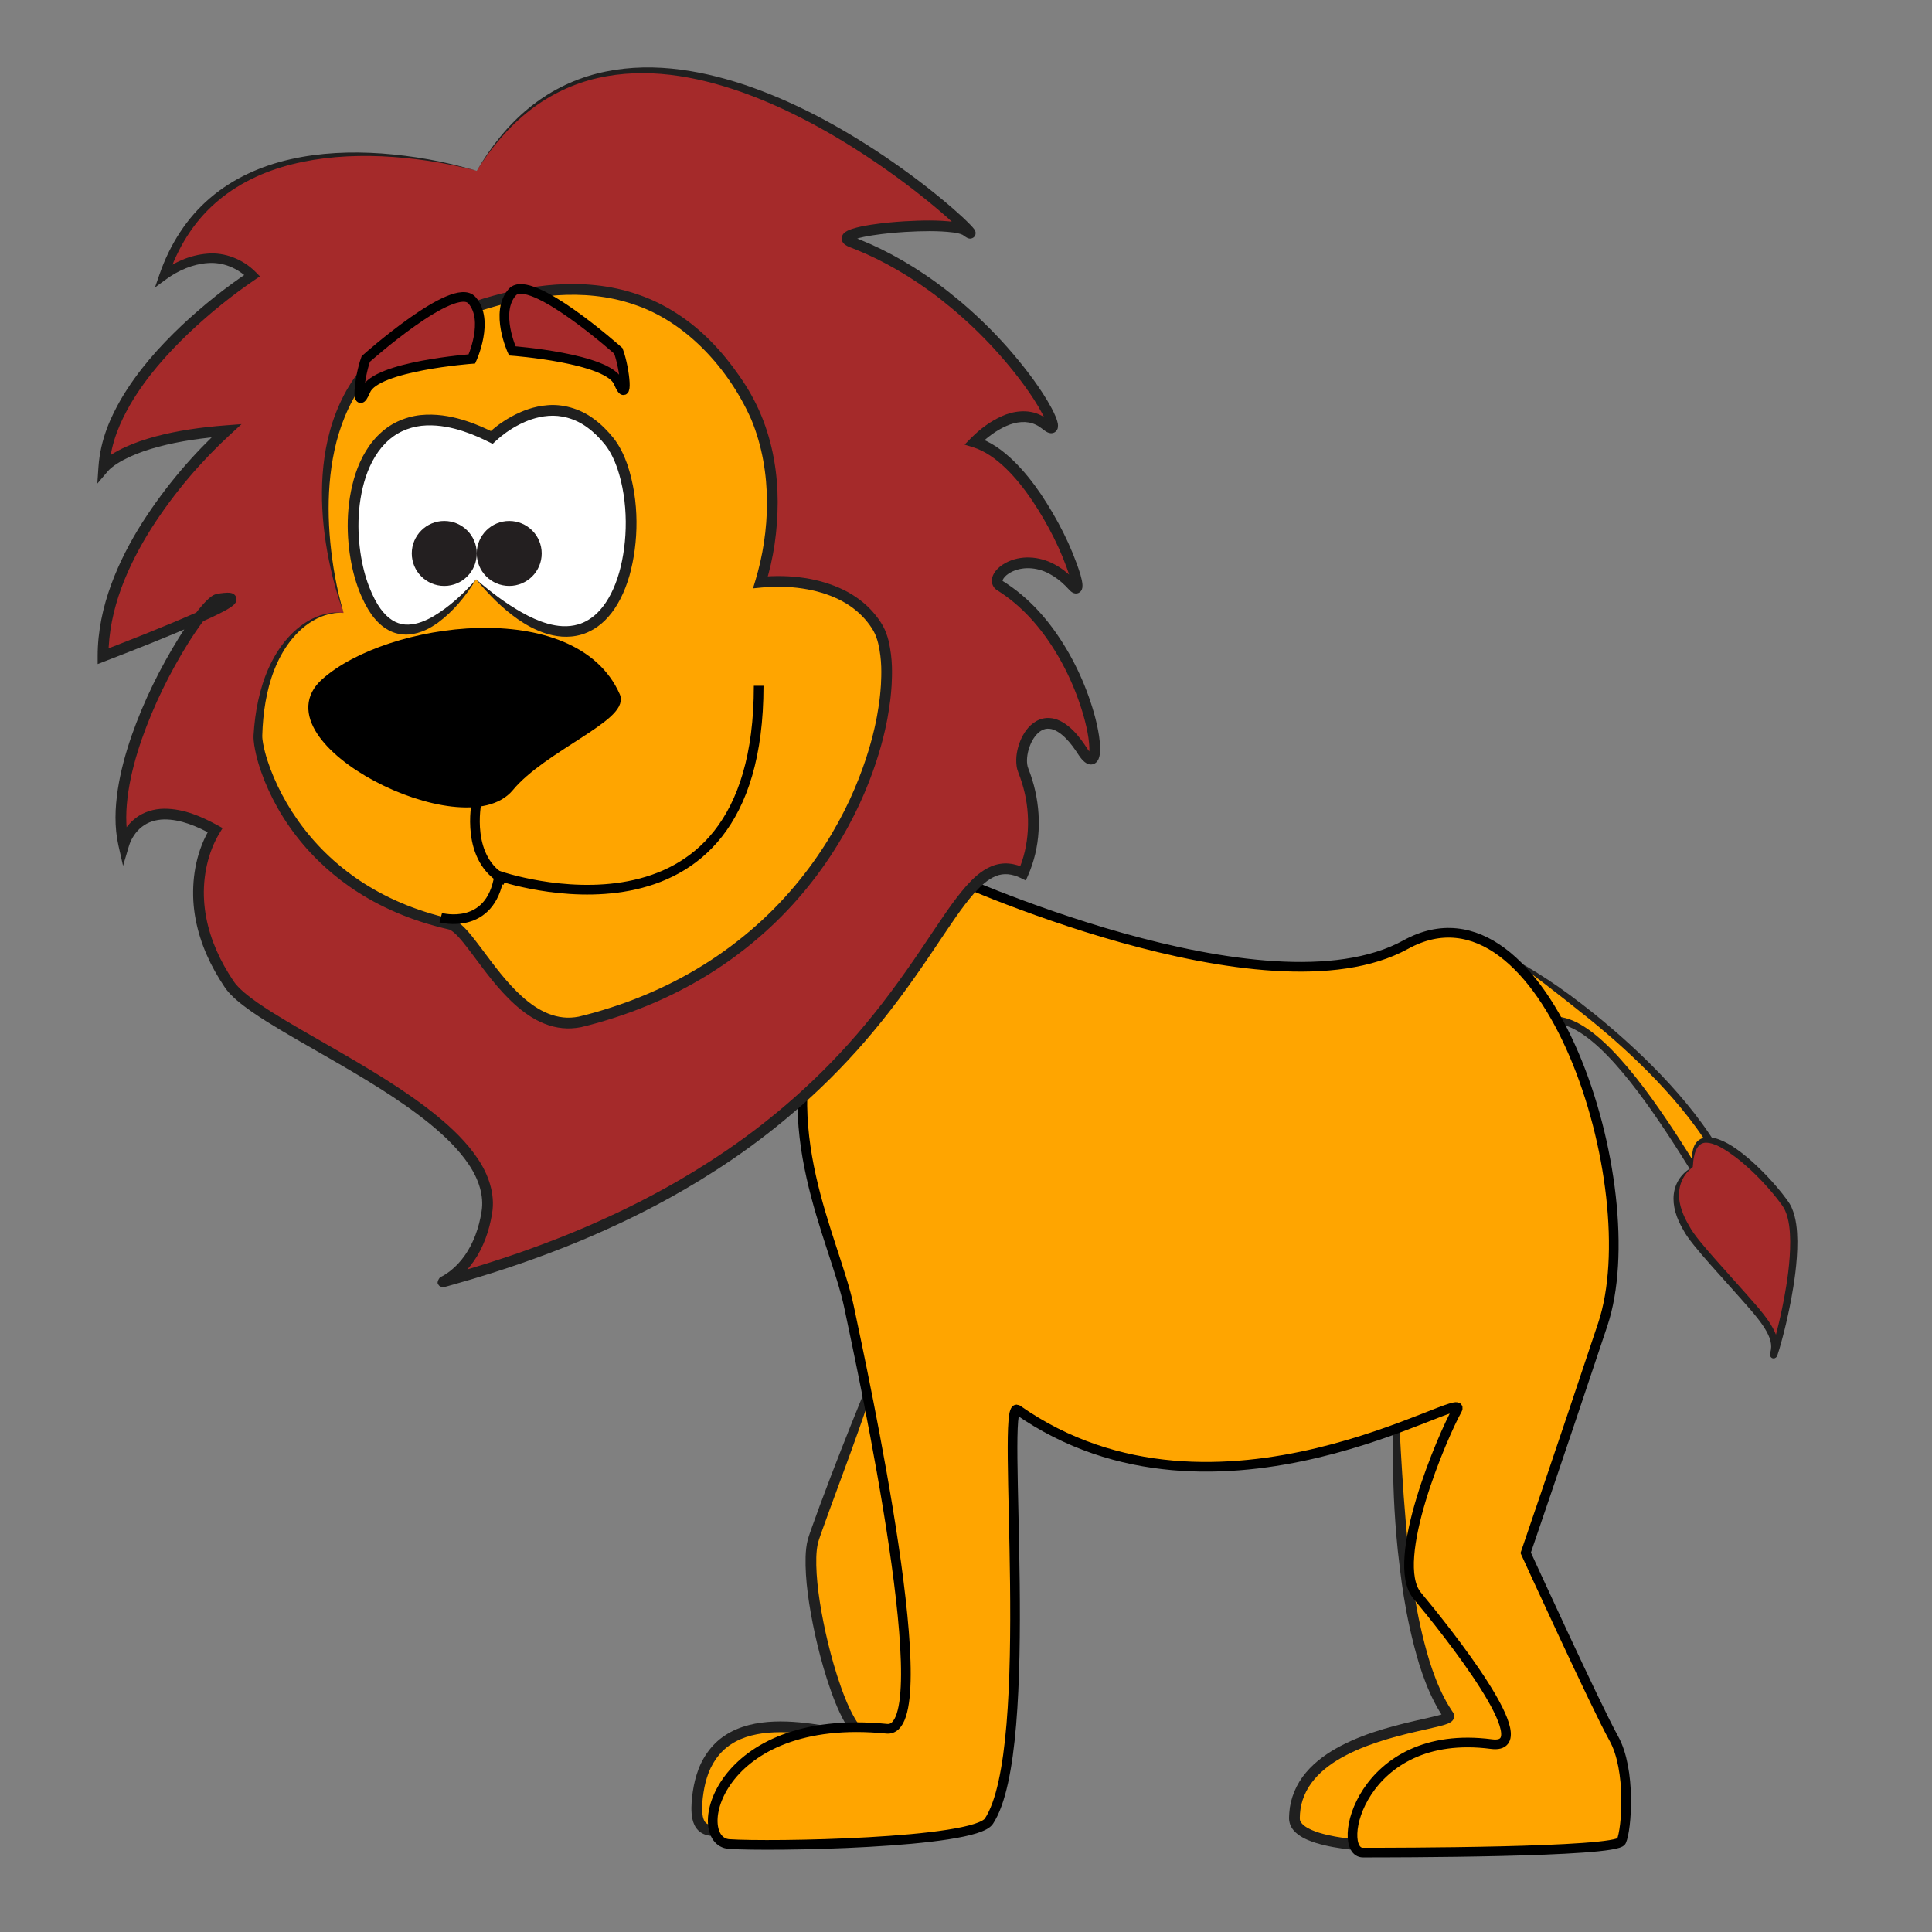 <?xml version="1.0" encoding="UTF-8"?>
<!--?xml version="1.0" encoding="utf-8"?-->
<!-- Generator: Adobe Illustrator 15.0.0, SVG Export Plug-In . SVG Version: 6.00 Build 0)  -->
<svg xmlns="http://www.w3.org/2000/svg" xmlns:xlink="http://www.w3.org/1999/xlink" width="200px" height="200px" viewBox="0 0 200 200">
  <rect x="0" y="0" width="200" height="200" fill="#808080" stroke="none"/>
  <g>
    <path fill="#FFA500" d="M155.633,98.683c0,0,21.227,12.7,24.771,26.887c3.548,14.188-10.302-19.23-19.19-19.96   C152.321,104.881,154.505,100.462,155.633,98.683z" id="path-0"></path>
    <g>
      <g>
        <g>
          <path fill="#202020" d="M155.633,98.683c3.201,2.292,5.304,3.926,8.963,6.854c1.948,1.586,7.9,6.517,11.787,12.326      c1.965,2.873,3.288,5.938,3.792,8.325c0.143,0.595,0.261,1.141,0.34,1.616c0.04,0.238,0.069,0.459,0.082,0.653      c0.025,0.17-0.021,0.415,0,0.344c0.011-0.027,0.11-0.103,0.18-0.096c0.066-0.001,0.068,0.012,0.064,0.006      c-0.014-0.007-0.059-0.036-0.097-0.073c-0.079-0.071-0.151-0.15-0.208-0.215l-0.172-0.208c-0.01,0.021-0.929-1.245-2.209-3.364      c-1.296-2.102-3.016-4.983-4.953-7.923c-1.938-2.936-4.1-5.94-6.303-8.203c-1.1-1.128-2.217-2.067-3.294-2.68      c-0.538-0.306-1.063-0.53-1.551-0.658c-0.491-0.141-0.932-0.151-1.231-0.184c-2.268-0.246-4.145-0.646-5.329-1.764      c-0.577-0.559-0.841-1.357-0.754-2.2C154.816,100.396,155.159,99.542,155.633,98.683c-0.572,0.797-1.023,1.615-1.202,2.514      c-0.194,0.888,0.022,1.899,0.666,2.611c0.63,0.719,1.504,1.165,2.451,1.489c0.958,0.323,2.015,0.518,3.208,0.641      c0.332,0.036,0.697,0.043,1.106,0.163c0.416,0.109,0.884,0.309,1.377,0.588c0.988,0.562,2.061,1.458,3.129,2.556      c2.144,2.199,4.29,5.177,6.216,8.093c1.927,2.921,3.643,5.795,4.942,7.902c1.279,2.115,2.235,3.437,2.26,3.433l0.194,0.235      c0.067,0.077,0.151,0.171,0.275,0.283c0.063,0.056,0.135,0.118,0.261,0.184c0.065,0.028,0.146,0.072,0.297,0.067      c0.152,0.002,0.334-0.119,0.392-0.224c0.197-0.385,0.12-0.557,0.128-0.808c-0.016-0.233-0.049-0.473-0.091-0.726      c-0.084-0.505-0.205-1.062-0.35-1.669c-0.518-2.46-1.893-5.643-3.896-8.566c-3.967-5.927-9.969-10.886-11.938-12.484      C161.365,102.022,159.086,100.577,155.633,98.683z" id="path-1"></path>
        </g>
      </g>
    </g>
  </g>
  <g>
    <path fill="#FFA500" d="M144.64,141.088c0,0-1.184,27.204,5.32,36.504c0.752,1.073-15.92,1.459-15.964,10.642   c-0.016,3.547,14.188,3.268,20.396,2.372c6.205-0.896-0.295-22.816-1.181-27.671c-0.891-4.852,1.479-18.446,2.361-21.847   C156.461,137.688,144.523,138.566,144.64,141.088z" id="path-2" style="position: relative;"></path>
    <g>
      <g>
        <g>
          <path fill="#202020" d="M144.64,141.088c-0.292,3.361-0.413,6.197-0.435,9.199c-0.007,3.002,0.083,6.176,0.493,10.209      c0.262,2.173,0.652,6.578,2.213,11.769c0.41,1.29,0.899,2.628,1.578,3.943c0.168,0.329,0.348,0.657,0.547,0.979      c0.096,0.162,0.196,0.322,0.305,0.479l0.159,0.238c-0.108-0.199,0.011,0.037-0.048-0.086c-0.027-0.071-0.035-0.161-0.019-0.236      c0.022-0.085,0.02-0.078,0.038-0.119c0.042-0.072,0.057-0.083,0.067-0.096c0.023-0.019,0.021-0.017,0.018-0.016      c-0.112,0.073-0.545,0.2-0.864,0.279l-1.073,0.253c-2.912,0.649-5.981,1.384-8.747,2.808c-1.373,0.713-2.679,1.613-3.68,2.807      c-1.009,1.18-1.626,2.682-1.724,4.146c-0.008,0.366-0.096,0.684,0.09,1.236c0.173,0.448,0.482,0.771,0.786,1.003      c0.62,0.467,1.264,0.699,1.879,0.898c1.237,0.377,2.404,0.545,3.475,0.673c4.284,0.436,7.035,0.233,7.035,0.269      c0-0.021,2.755,0.022,7.01-0.472c0.499-0.078,1.16-0.082,1.81-0.484c0.623-0.372,1.054-0.984,1.328-1.604      c0.548-1.262,0.675-2.632,0.715-4.021c0.046-2.789-0.357-5.735-0.875-8.714c-0.526-2.979-1.206-5.989-1.895-8.902      c-0.34-1.454-0.696-2.891-0.985-4.271c-0.29-1.332-0.282-2.699-0.257-4.013c0.207-5.266,0.97-9.587,1.292-11.729      c0.326-1.98,0.639-3.746,0.971-5.364l0.129-0.598c0.038-0.195,0.101-0.364,0.128-0.663c0.062-0.59-0.271-1.157-0.654-1.444      c-0.775-0.583-1.586-0.72-2.354-0.839c-1.549-0.189-3.038-0.08-4.537,0.199c-0.749,0.146-1.502,0.343-2.241,0.649      c-0.367,0.155-0.734,0.337-1.065,0.589C144.932,140.283,144.601,140.647,144.64,141.088c0.01-0.438,0.356-0.739,0.685-0.94      c0.339-0.207,0.709-0.346,1.077-0.46c0.741-0.225,1.488-0.346,2.225-0.422c1.471-0.14,2.925-0.126,4.338,0.139      c0.689,0.138,1.422,0.354,1.881,0.751c0.224,0.199,0.306,0.412,0.28,0.635c-0.006,0.104-0.075,0.322-0.126,0.525l-0.151,0.609      c-0.387,1.641-0.729,3.411-1.062,5.409c-0.329,2.167-1.1,6.486-1.313,11.878c-0.026,1.344-0.04,2.788,0.278,4.265      c0.298,1.424,0.652,2.848,0.993,4.304c0.687,2.905,1.361,5.896,1.882,8.84c0.513,2.939,0.905,5.846,0.86,8.496      c-0.03,1.313-0.175,2.592-0.616,3.591c-0.219,0.495-0.523,0.896-0.894,1.113c-0.336,0.229-0.833,0.259-1.37,0.332      c-4.167,0.485-6.9,0.445-6.895,0.466c0.008-0.033-2.731,0.161-6.887-0.264c-1.03-0.122-2.157-0.29-3.271-0.631      c-0.549-0.173-1.111-0.396-1.529-0.717c-0.21-0.158-0.36-0.341-0.427-0.517c-0.062-0.077-0.048-0.454-0.023-0.759      c0.088-1.251,0.595-2.49,1.469-3.52c0.867-1.036,2.053-1.867,3.341-2.533c2.6-1.341,5.574-2.064,8.481-2.71l1.102-0.26      l0.563-0.156c0.198-0.068,0.372-0.105,0.656-0.284c0.035-0.024,0.071-0.047,0.125-0.101c0.045-0.044,0.093-0.086,0.152-0.202      c0.027-0.063,0.044-0.073,0.064-0.182c0.017-0.098,0.011-0.211-0.017-0.306c-0.035-0.111-0.018-0.049-0.029-0.082l-0.007-0.016      l-0.063-0.113l-0.145-0.218c-0.1-0.144-0.191-0.291-0.28-0.441c-0.184-0.296-0.352-0.602-0.509-0.91      c-0.637-1.232-1.109-2.519-1.506-3.767c-1.517-5.033-1.916-9.407-2.177-11.551c-0.413-3.989-0.603-7.134-0.78-10.115      C144.852,147.283,144.7,144.46,144.64,141.088z" id="path-3" style="position: relative;"></path>
        </g>
      </g>
    </g>
  </g>
  <g>
    <path fill="#FFA500" d="M92.8,135.268c0,0-0.114,0.451-0.325,1.229c-1.132,4.212-6.396,17.337-8.243,22.77   c-1.252,3.668,1.773,16.538,4.284,19.648c2.511,3.109-14.736-5.758-16.293,6.953c-0.724,5.887,2.845,2.954,8.755,2.658   c5.91-0.293,18.622-2.362,18.622-2.362s0.295-20.069-2.958-23.778c-3.25-3.711,2.364-20.856,7.095-24.107   c4.729-3.249-11.051-2.56-11.051-2.56L92.8,135.268z" id="path-4" style="position: relative;"></path>
    <g>
      <g>
        <g>
          <path fill="#202020" d="M92.743,135.493c-0.542,1.821-1.197,3.435-1.82,5.007l-1.88,4.647c-1.262,3.126-2.587,6.426-4.17,10.688      l-0.782,2.153c-0.15,0.442-0.314,0.851-0.475,1.412c-0.146,0.575-0.198,1.141-0.221,1.74c-0.063,2.38,0.34,5.119,0.982,8.081      c0.328,1.479,0.726,3.013,1.221,4.57c0.509,1.555,1.06,3.144,1.947,4.684c0.117,0.192,0.235,0.384,0.374,0.572      c0.14,0.186,0.291,0.378,0.294,0.408c0.011,0.01-0.008,0-0.007-0.081c-0.008-0.063,0.071-0.235,0.134-0.271      c0.124-0.083,0.07-0.032,0.011-0.037c-0.134,0.011-0.337-0.004-0.531-0.026c-0.798-0.096-1.65-0.267-2.498-0.402      c-1.701-0.278-3.447-0.492-5.202-0.421c-1.741,0.071-3.545,0.432-5.039,1.414c-1.507,0.965-2.498,2.525-2.962,4.065      c-0.244,0.771-0.383,1.552-0.47,2.3c-0.077,0.759-0.132,1.507,0.03,2.308c0.087,0.395,0.253,0.832,0.602,1.177      c0.349,0.347,0.811,0.502,1.194,0.553c0.78,0.096,1.42-0.026,2.027-0.119c2.382-0.471,4.236-0.806,5.582-0.841      c1.38-0.077,2.149-0.161,2.149-0.157c0.009,0.031,7.159-0.691,16.454-2.205l0.462-0.075l0.003-0.465      c0.029-3.837-0.061-8.029-0.377-12.27c-0.165-2.118-0.385-4.248-0.754-6.339c-0.19-1.046-0.414-2.082-0.738-3.098      c-0.165-0.508-0.351-1.011-0.603-1.501c-0.126-0.246-0.272-0.487-0.442-0.723c-0.203-0.252-0.322-0.396-0.412-0.551      c-0.412-0.718-0.542-1.668-0.584-2.566c-0.036-0.91,0.025-1.818,0.13-2.693c0.213-1.754,0.585-3.389,0.987-4.853      c0.811-2.933,1.751-5.191,2.374-6.552c0.935-2.027,1.915-3.783,3.058-5.172c0.287-0.343,0.587-0.659,0.903-0.928      c0.278-0.247,0.729-0.503,1.076-0.944c0.163-0.213,0.362-0.547,0.287-0.972c-0.092-0.419-0.374-0.636-0.588-0.777      c-0.456-0.28-0.891-0.391-1.321-0.499c-1.718-0.367-3.365-0.402-5.065-0.427C96.385,135.302,94.637,135.361,92.743,135.493      c1.898,0.045,3.64,0.142,5.321,0.283c1.672,0.155,3.318,0.314,4.882,0.743c0.38,0.112,0.77,0.253,1.036,0.441      c0.137,0.092,0.197,0.196,0.187,0.213c0.003,0.012-0.02,0.104-0.125,0.228c-0.207,0.252-0.552,0.44-0.971,0.767      c-0.384,0.306-0.73,0.651-1.056,1.02c-1.286,1.485-2.315,3.291-3.285,5.379c-0.644,1.401-1.608,3.71-2.44,6.718      c-0.413,1.504-0.797,3.182-1.021,5.016c-0.109,0.917-0.175,1.875-0.137,2.872c0.057,0.991,0.16,2.052,0.735,3.082      c0.16,0.276,0.37,0.513,0.479,0.652c0.124,0.173,0.24,0.362,0.345,0.567c0.211,0.409,0.382,0.865,0.534,1.333      c0.301,0.94,0.519,1.939,0.702,2.952c0.359,2.032,0.578,4.134,0.74,6.229c0.313,4.191,0.405,8.375,0.376,12.169l0.465-0.54      c-9.273,1.513-16.379,2.233-16.374,2.2c0-0.003-0.762,0.079-2.11,0.154c-1.395,0.033-3.413,0.398-5.709,0.853      c-0.565,0.093-1.174,0.184-1.683,0.115c-0.511-0.077-0.735-0.293-0.872-0.871c-0.119-0.559-0.086-1.255-0.011-1.944      c0.083-0.702,0.209-1.403,0.426-2.091c0.419-1.374,1.249-2.659,2.512-3.471c1.253-0.828,2.854-1.169,4.477-1.233      c1.633-0.066,3.308,0.134,4.977,0.408c0.841,0.134,1.665,0.302,2.557,0.41c0.229,0.023,0.45,0.05,0.741,0.029      c0.149-0.025,0.317-0.004,0.612-0.216c0.147-0.098,0.28-0.377,0.267-0.545c0.005-0.185-0.044-0.303-0.078-0.386      c-0.171-0.359-0.318-0.478-0.422-0.635c-0.112-0.152-0.216-0.319-0.318-0.487c-0.798-1.38-1.353-2.945-1.843-4.452      c-0.482-1.519-0.874-3.022-1.195-4.473c-0.63-2.895-1.019-5.601-0.958-7.802c0.018-0.543,0.074-1.067,0.182-1.489      c0.12-0.428,0.308-0.922,0.448-1.332l0.775-2.142c1.57-4.253,2.803-7.593,3.893-10.787c0.545-1.597,1.06-3.155,1.563-4.774      C91.859,139.037,92.372,137.356,92.743,135.493z" id="path-5" style="position: relative;"></path>
        </g>
      </g>
    </g>
  </g>
  <g>
    <path fill="#FFA500" stroke="#000000" stroke-miterlimit="10" d="M97.643,90.396c0,0,33.399,15.369,47.881,7.389   c14.484-7.979,25.125,25.124,20.395,39.313c-4.728,14.187-7.979,23.646-7.979,23.646s7.299,15.963,9.116,19.213   c1.82,3.252,1.336,9.459,0.791,10.64c-0.545,1.184-23.799,1.184-26.754,1.184c-2.957,0-0.297-13.008,13.301-11.232   c5.272,0.687-4.729-11.822-7.685-15.369c-2.958-3.547,2.658-16.615,4.14-19.244c1.474-2.631-24.83,14.517-45.523,0   c-1.763-1.239,2.039,35.024-2.953,42.592c-1.527,2.315-22.762,2.662-26.898,2.367c-4.138-0.297-1.418-13.706,16.316-11.935   c5.656,0.564-2.423-36.658-3.904-43.691c-1.476-7.038-7.979-18.563-2.953-30.979C89.957,91.875,97.643,90.396,97.643,90.396z" id="path-6" style="position: relative;"></path>
  </g>
  <g>
    <path fill="#A52A2A" d="M49.353,17.69c0,0-25.977-8.102-32.403,10.84c0,0,5.024-4.047,9.158,0c0,0-14.776,9.55-15.366,19.894   c0,0,2.268-3.059,12.708-3.84c0,0-12.831,11.233-12.783,23.349c0,0,18.337-6.978,11.897-5.911   c-1.835,0.303-11.897,16.258-9.754,25.418c0,0,1.478-5.979,9.458-1.51c0,0-4.729,6.832,1.478,15.991   c3.419,5.039,28.323,13.441,26.642,23.649c-1.035,6.295-5.325,7.347-4.4,7.096c51.358-14.073,50.176-46.997,59.928-42.269   c0,0,2.396-4.682,0-10.676c-0.889-2.233,1.983-8.456,6.132-1.98c3,4.682,0.949-11.235-8.495-17.087   c-1.614-0.998,3.152-4.843,7.516,0c2.031,2.254-3.381-12.82-10.175-14.887c0,0,4.138-4.463,7.388-1.776   c3.252,2.689-5.319-13.3-20.098-18.916c-3.223-1.224,10.185-2.405,11.822-1.181C105.004,27.62,66.198-10.39,49.353,17.69z" id="path-7" style="position: relative;"></path>
    <g>
      <g>
        <g>
          <path fill="#202020" d="M49.353,17.69c-3.337-1.007-6.633-1.565-9.848-1.805c-3.215-0.223-6.376-0.087-9.414,0.596      c-3.027,0.678-5.943,1.965-8.337,4.013c-2.405,2.034-4.171,4.813-5.236,7.89l-0.475,1.372l1.192-0.87      c1.208-0.88,2.73-1.553,4.27-1.652c1.551-0.121,3.094,0.497,4.243,1.664l0.081-0.797c-2.414,1.608-4.748,3.459-7.042,5.612      c-2.271,2.161-4.519,4.625-6.299,7.672c-0.961,1.698-2.1,4.011-2.3,7.008l-0.112,1.667l1.109-1.306      c0.192-0.227,0.602-0.548,0.979-0.784c0.395-0.25,0.826-0.478,1.281-0.686c0.912-0.417,1.918-0.757,2.985-1.042      c2.138-0.568,4.519-0.914,7.059-1.105l-0.407-0.971c-2.969,2.731-5.844,6.013-8.352,9.928c-1.239,1.96-2.365,4.089-3.217,6.405      c-0.847,2.311-1.409,4.827-1.404,7.435l0.001,0.808l0.752-0.29c3.229-1.244,6.523-2.538,9.844-3.999      c0.83-0.371,1.658-0.747,2.488-1.189c0.208-0.111,0.416-0.229,0.629-0.368c0.108-0.07,0.217-0.146,0.341-0.253      c0.061-0.056,0.133-0.119,0.223-0.26c0.048-0.106,0.119-0.183,0.089-0.459c-0.009-0.204-0.257-0.435-0.316-0.445      c-0.047-0.027-0.104-0.053-0.147-0.068l-0.088-0.022c-0.064-0.016-0.117-0.023-0.154-0.025c-0.091-0.01-0.165-0.01-0.234-0.009      c-0.142,0.002-0.269,0.012-0.392,0.025c-0.271,0.031-0.431,0.046-0.768,0.115c-0.435,0.142-0.583,0.326-0.797,0.495      c-0.194,0.173-0.363,0.35-0.526,0.53c-0.325,0.36-0.622,0.73-0.906,1.107c-0.569,0.754-1.091,1.535-1.593,2.329      c-1.986,3.187-3.665,6.6-4.931,10.202c-0.625,1.803-1.137,3.659-1.432,5.57c-0.288,1.906-0.37,3.891,0.075,5.838l0.471,2.062      l0.61-2.055c0.219-0.736,0.718-1.51,1.354-1.99c0.64-0.501,1.451-0.741,2.294-0.754c1.708-0.016,3.431,0.72,5,1.586      l-0.186-0.801c-1.435,2.358-1.93,5.014-1.798,7.622c0.147,2.608,1,5.101,2.224,7.293c0.305,0.55,0.634,1.083,0.982,1.6      c0.031,0.051,0.101,0.15,0.144,0.207l0.141,0.188c0.114,0.137,0.23,0.275,0.342,0.389c0.225,0.24,0.462,0.453,0.701,0.662      c0.963,0.817,1.979,1.487,2.995,2.132c2.035,1.277,4.079,2.419,6.063,3.563c3.963,2.278,7.744,4.507,10.908,7.081      c1.57,1.287,2.994,2.668,4.02,4.206c1.031,1.524,1.59,3.258,1.316,4.869c-0.266,1.688-0.837,3.249-1.704,4.494      c-0.431,0.622-0.932,1.168-1.483,1.606c-0.275,0.22-0.562,0.415-0.853,0.572l-0.111,0.059l-0.067,0.035l-0.023,0.012      c0.167-0.25-0.576,0.503-0.2,0.814c0.074,0.188,0.518,0.279,0.596,0.216l0.024-0.006l0.277-0.076l0.521-0.146      c2.77-0.774,5.143-1.539,7.076-2.208c3.864-1.346,5.975-2.274,5.978-2.266c-0.003-0.006,1.617-0.638,4.46-1.976      c2.834-1.346,6.901-3.418,11.545-6.591c4.633-3.166,9.817-7.511,14.564-13.233c2.386-2.845,4.631-6.038,6.85-9.375      c1.123-1.653,2.228-3.375,3.541-4.885c0.658-0.739,1.393-1.43,2.226-1.771c0.826-0.354,1.739-0.235,2.609,0.195l0.515,0.255      l0.222-0.501c1.304-2.951,1.43-6.25,0.612-9.36c-0.104-0.387-0.225-0.77-0.356-1.149l-0.211-0.564      c-0.069-0.178-0.091-0.264-0.118-0.438c-0.086-0.626,0.046-1.357,0.302-1.999c0.255-0.641,0.67-1.238,1.186-1.525      c0.507-0.292,1.1-0.217,1.675,0.139c0.571,0.351,1.083,0.9,1.532,1.494c0.232,0.304,0.423,0.602,0.654,0.949      c0.121,0.175,0.261,0.369,0.44,0.546c0.09,0.09,0.199,0.186,0.353,0.276c0.152,0.084,0.452,0.198,0.78,0.053      c0.308-0.151,0.408-0.379,0.467-0.515c0.064-0.155,0.089-0.283,0.112-0.409c0.04-0.247,0.046-0.468,0.046-0.688      c-0.007-0.434-0.05-0.849-0.109-1.257c-0.122-0.816-0.308-1.609-0.526-2.39c-0.897-3.112-2.302-6.073-4.212-8.696      c-0.957-1.308-2.055-2.521-3.305-3.567c-0.602-0.513-1.333-1.027-1.932-1.405c-0.009-0.018-0.013-0.003-0.012-0.039      c-0.001-0.042,0.037-0.15,0.113-0.255c0.152-0.218,0.414-0.43,0.701-0.588c1.187-0.657,2.729-0.552,3.969,0.104      c0.629,0.325,1.206,0.766,1.721,1.278l0.392,0.411c0.055,0.052,0.153,0.177,0.355,0.292c0.067,0.033,0.146,0.067,0.254,0.084      c0.155,0.016,0.313-0.002,0.475-0.122c0.151-0.115,0.179-0.205,0.229-0.303c0.021-0.06,0.042-0.14,0.048-0.188      c0.034-0.363-0.021-0.544-0.058-0.765c-0.044-0.208-0.095-0.407-0.15-0.601c-0.961-3.03-2.39-5.743-4.066-8.274      c-0.851-1.255-1.791-2.444-2.877-3.499c-1.086-1.042-2.338-1.978-3.838-2.445l0.246,0.911c0.815-0.83,1.813-1.578,2.846-2.037      c1.035-0.466,2.16-0.589,3.078-0.139c0.23,0.106,0.446,0.248,0.65,0.409c0.123,0.096,0.225,0.187,0.433,0.311      c0.102,0.051,0.188,0.115,0.415,0.15c0.085,0.019,0.3,0.01,0.468-0.096c0.202-0.137,0.263-0.287,0.305-0.422      c0.067-0.405-0.018-0.543-0.056-0.731c-0.051-0.171-0.108-0.326-0.17-0.475c-0.124-0.296-0.26-0.573-0.402-0.842      c-0.573-1.071-1.225-2.045-1.898-2.98c-2.719-3.716-5.8-6.75-8.877-9.161c-3.083-2.411-6.193-4.16-9.042-5.313l-0.532-0.209      c-0.193-0.074-0.327-0.131-0.362-0.162c-0.044-0.019,0.083,0.008,0.083,0.277c-0.047,0.23-0.111,0.2-0.074,0.19      c0.056-0.04,0.202-0.105,0.34-0.152c0.586-0.196,1.244-0.311,1.851-0.408c1.229-0.188,2.36-0.284,3.354-0.347      c1.705-0.096,3.4-0.14,4.955,0.054c0.371,0.05,0.78,0.138,0.983,0.249l0.21,0.148l0.159,0.104      c0.039,0.021,0.053,0.033,0.112,0.061l0.091,0.039c0.037,0.012,0.075,0.021,0.114,0.028c0.026-0.006,0.049,0.041,0.303-0.033      c0.209-0.094,0.294-0.219,0.339-0.391c0.037-0.221-0.012-0.301-0.008-0.298c-0.019-0.065-0.057-0.141-0.064-0.149      c-0.031-0.054-0.058-0.093-0.077-0.118l-0.121-0.15l-0.222-0.245c-0.584-0.605-1.177-1.135-1.773-1.661      c-2.389-2.077-4.799-3.873-7.194-5.494c-4.797-3.221-9.562-5.733-14.498-7.395c-4.906-1.62-10.15-2.439-15.269-1.134      c-2.537,0.653-4.969,1.871-7.066,3.61C52.574,12.965,50.807,15.183,49.353,17.69c1.529-2.462,3.355-4.614,5.485-6.261      c2.12-1.657,4.532-2.779,7.022-3.351c5.02-1.14,10.106-0.229,14.894,1.446c4.814,1.718,9.476,4.255,14.185,7.475      c2.349,1.619,4.723,3.413,7.057,5.46c0.578,0.512,1.166,1.045,1.694,1.598l0.183,0.202l0.068,0.085l0.012,0.015l-0.003-0.003      l0.137-0.081c0.195-0.128,0.359-0.148,0.334-0.153c0.009-0.011,0.005-0.133,0.046-0.181c0.033-0.085,0.085-0.228,0.129-0.304      c0.012,0.008-0.015-0.009-0.021-0.012l-0.095-0.063c-0.075-0.048-0.126-0.098-0.29-0.199c-0.521-0.268-0.937-0.313-1.375-0.387      c-1.718-0.216-3.417-0.166-5.175-0.07c-1.02,0.064-2.173,0.161-3.457,0.356c-0.645,0.105-1.309,0.212-2.046,0.456      c-0.189,0.07-0.375,0.133-0.614,0.294c-0.104,0.092-0.315,0.193-0.389,0.605c-0.017,0.456,0.257,0.634,0.355,0.717      c0.259,0.186,0.479,0.246,0.628,0.31l0.513,0.202c2.752,1.114,5.771,2.81,8.775,5.161c2.998,2.347,6.018,5.325,8.661,8.938      c0.652,0.905,1.284,1.854,1.815,2.848c0.133,0.248,0.255,0.5,0.358,0.747c0.051,0.124,0.096,0.246,0.129,0.358      c0.016,0.054,0.029,0.108,0.034,0.146c0.007,0.026,0.002,0.026,0.005,0.037c0.011,0.015,0.209-0.012,0.301,0.037      c0.198,0.051,0.085,0.122,0.113-0.12c0.009-0.039,0.091-0.332,0.071-0.255c0.003,0.005-0.025-0.015-0.037-0.02      c-0.049-0.024-0.179-0.125-0.29-0.214c-0.265-0.209-0.554-0.399-0.869-0.545c-1.284-0.63-2.813-0.419-4.001,0.127      c-1.223,0.553-2.259,1.333-3.213,2.298l-0.632,0.64l0.878,0.271c1.241,0.383,2.381,1.21,3.389,2.181      c1.01,0.98,1.91,2.115,2.728,3.322c1.61,2.419,3.026,5.132,3.919,7.957c0.05,0.174,0.094,0.349,0.129,0.516      c0.018,0.083,0.031,0.164,0.04,0.238c0.032,0.068-0.046,0.141,0.063,0.149c0.114,0.018,0.18,0.02,0.267,0.062      c0.054,0.005,0.113,0.063,0.114,0.063c0.012,0.058-0.019-0.1,0.083-0.235c0.152-0.273,0.106-0.152,0.102-0.189      c0.002,0.009-0.058-0.057-0.083-0.082l-0.406-0.426c-0.579-0.576-1.244-1.089-1.996-1.478c-1.487-0.783-3.424-0.964-5.018-0.085      c-0.394,0.223-0.771,0.5-1.073,0.925c-0.146,0.215-0.286,0.474-0.311,0.827c-0.032,0.358,0.148,0.771,0.454,0.992      c0.726,0.467,1.284,0.861,1.886,1.368c1.17,0.979,2.21,2.126,3.122,3.372c1.82,2.497,3.182,5.363,4.038,8.341      c0.209,0.745,0.385,1.499,0.496,2.249c0.055,0.375,0.093,0.749,0.099,1.106c0,0.176-0.007,0.351-0.031,0.495      c-0.012,0.068-0.028,0.136-0.041,0.162c-0.004,0.028-0.039-0.015,0.101,0.086c0.079,0.05,0.125,0.123,0.13,0.131      c0.009,0.021-0.006,0,0.006-0.081c-0.004-0.008,0.091-0.272,0.08-0.218c-0.016-0.012-0.061-0.042-0.108-0.092      c-0.102-0.101-0.197-0.227-0.3-0.376c-0.206-0.31-0.442-0.677-0.69-1c-0.502-0.656-1.071-1.295-1.843-1.774      c-0.383-0.236-0.837-0.422-1.337-0.47c-0.499-0.052-1.027,0.068-1.454,0.31c-0.86,0.498-1.351,1.292-1.677,2.082      c-0.313,0.806-0.487,1.656-0.369,2.574c0.024,0.212,0.108,0.502,0.184,0.685l0.196,0.525c0.123,0.353,0.234,0.708,0.331,1.068      c0.772,2.849,0.605,6.005-0.527,8.566l0.736-0.247c-0.521-0.25-1.095-0.446-1.708-0.501c-0.611-0.058-1.247,0.046-1.802,0.276      c-1.119,0.47-1.928,1.274-2.64,2.065c-1.404,1.618-2.503,3.344-3.631,5.002c-2.217,3.336-4.428,6.479-6.78,9.284      c-4.675,5.637-9.771,9.909-14.339,13.031c-4.576,3.127-8.591,5.174-11.392,6.505c-2.809,1.321-4.412,1.947-4.409,1.953      c-0.003-0.009-2.09,0.909-5.917,2.242c-1.915,0.662-4.267,1.42-7.012,2.187l-0.521,0.146l-0.251,0.069l-0.01,0.002      c0.199,0.421,0.219,0.414,0.122,0.534c0.207-0.12,0.074,0.26,0.271,0.482l0.007-0.004l0.056-0.028l0.134-0.071      c0.359-0.194,0.695-0.424,1.016-0.681c0.643-0.511,1.214-1.136,1.702-1.84c0.981-1.411,1.6-3.129,1.889-4.956      c0.332-1.946-0.361-3.998-1.488-5.65c-1.125-1.684-2.62-3.12-4.241-4.452c-3.264-2.653-7.084-4.898-11.057-7.185      c-1.986-1.145-4.027-2.286-6.023-3.539c-0.992-0.629-1.983-1.286-2.863-2.035c-0.215-0.189-0.43-0.381-0.618-0.584      c-0.102-0.103-0.179-0.198-0.261-0.293c-0.041-0.047-0.089-0.118-0.133-0.177c-0.049-0.064-0.066-0.09-0.117-0.168      c-0.331-0.493-0.644-1-0.933-1.521c-1.16-2.079-1.95-4.408-2.085-6.817c-0.141-2.378,0.381-4.923,1.603-6.927l0.32-0.525      l-0.506-0.276c-1.661-0.906-3.491-1.734-5.564-1.728c-1.023,0.012-2.106,0.32-2.952,0.985c-0.85,0.671-1.436,1.542-1.754,2.604      l1.081,0.007c-0.399-1.74-0.335-3.602-0.058-5.417c0.281-1.822,0.775-3.619,1.383-5.373c1.231-3.505,2.884-6.866,4.822-9.974      c0.489-0.774,0.997-1.533,1.539-2.251c0.271-0.358,0.551-0.708,0.843-1.03c0.145-0.16,0.294-0.315,0.443-0.448      c0.074-0.066,0.148-0.127,0.216-0.175c0.036-0.029,0.062-0.038,0.092-0.06c0.002,0-0.005,0.004-0.009,0.002      c-0.025-0.023,0.034,0.045,0.029-0.083l0.004-0.066l0.002-0.033c0,0.077,0.005-0.22-0.001,0.165l0.041-0.006l0.081-0.013      l0.163-0.025l0.317-0.039c0.104-0.011,0.205-0.018,0.292-0.019c0.045-0.001,0.085,0,0.108,0.003      c0.022-0.006,0.021,0.016,0.018-0.013c0.015-0.07,0.036-0.139,0.063-0.207c0.012-0.051,0.019-0.086,0.043-0.127      c0.108-0.164,0.093-0.028-0.101-0.158c-0.031-0.026-0.111-0.066-0.158-0.107l-0.076-0.066l0.004-0.004l-0.025,0.023      c-0.048,0.042-0.125,0.099-0.209,0.152c-0.167,0.109-0.356,0.217-0.548,0.32c-0.775,0.413-1.596,0.788-2.412,1.152      c-3.28,1.443-6.578,2.739-9.788,3.975l0.754,0.518c0.009-4.922,2.064-9.45,4.448-13.241c2.43-3.803,5.287-7.06,8.144-9.688      l1.188-1.092l-1.595,0.121c-2.59,0.196-5.032,0.549-7.262,1.141c-1.114,0.298-2.175,0.655-3.161,1.105      c-0.493,0.226-0.966,0.475-1.414,0.759c-0.457,0.305-0.849,0.56-1.275,1.059l0.998,0.361c0.177-2.716,1.233-4.902,2.152-6.52      c1.693-2.906,3.873-5.317,6.086-7.439c2.228-2.111,4.538-3.965,6.854-5.536l0.519-0.352l-0.439-0.445      c-1.308-1.326-3.222-2.078-5.026-1.904c-1.808,0.153-3.399,0.885-4.777,1.915l0.718,0.501c0.982-2.967,2.612-5.628,4.867-7.616      c2.244-1.999,5.024-3.311,7.97-4.048c2.954-0.742,6.073-0.964,9.27-0.833C42.687,16.328,45.988,16.785,49.353,17.69z" id="path-8" style="position: relative;"></path>
        </g>
      </g>
    </g>
  </g>
  <g>
    <path fill="#FFA500" d="M35.569,63.45c0,0-7.981-22.464,8.867-29.857c16.849-7.389,26.306-2.658,32.221,6.504   c5.91,9.165,2.067,20.177,2.067,20.177s8.571-1.159,12.119,4.652c3.547,5.812-2.082,33.625-30.503,40.79   c-7.037,1.773-11.269-9.485-13.761-10.048C30.208,91.961,26.614,78.361,26.7,76.159C27.085,66.681,32.175,63.043,35.569,63.45z" id="path-9" style="position: relative;"></path>
    <g>
      <g>
        <g>
          <path fill="#202020" d="M35.569,63.45c-0.743-2.549-1.145-4.962-1.376-7.303c-0.221-2.342-0.244-4.626,0.01-6.937      c0.26-2.304,0.792-4.654,1.887-6.965c1.088-2.302,2.792-4.553,5.318-6.322c0.869-0.608,2.063-1.333,3.631-1.986      c1.572-0.677,3.433-1.401,5.549-2.033c2.115-0.623,4.494-1.161,7.058-1.334c2.556-0.171,5.311,0.035,7.96,0.945      c5.34,1.75,9.803,6.567,12.171,11.92c2.26,5.48,1.921,11.714,0.422,16.657l-0.248,0.815l0.845-0.083      c2.92-0.287,5.823,0.141,8.02,1.22c1.104,0.539,2.027,1.25,2.727,2.05c0.346,0.395,0.66,0.827,0.887,1.232      c0.23,0.417,0.364,0.827,0.479,1.271c0.414,1.753,0.333,3.281,0.286,4.293c-0.066,1.023-0.153,1.579-0.149,1.579      c-0.036-0.037-0.303,4.309-3.083,10.319c-1.386,2.982-3.411,6.335-6.196,9.513c-2.772,3.182-6.324,6.149-10.397,8.448      c-2.031,1.156-4.19,2.143-6.407,2.959c-1.108,0.41-2.235,0.766-3.366,1.094c-0.564,0.15-1.144,0.319-1.694,0.441      c-0.505,0.097-1.062,0.135-1.586,0.077c-2.155-0.218-3.98-1.733-5.45-3.328c-1.499-1.624-2.698-3.436-4.038-5.111      c-0.343-0.418-0.693-0.83-1.136-1.208c-0.225-0.187-0.478-0.372-0.825-0.498c-0.345-0.099-0.518-0.128-0.783-0.195      c-0.948-0.234-1.865-0.506-2.736-0.809c-1.744-0.604-3.309-1.335-4.667-2.117c-2.725-1.562-4.591-3.31-5.735-4.534      c-2.119-2.273-3.584-4.678-4.598-7.034c-0.499-1.18-0.898-2.362-1.113-3.515c-0.049-0.281-0.09-0.582-0.085-0.81l0.038-0.903      c0.039-0.581,0.088-1.162,0.166-1.736c0.311-2.286,0.938-4.501,2.199-6.457c0.636-0.966,1.432-1.865,2.439-2.552      C32.994,63.835,34.235,63.346,35.569,63.45c-1.326-0.194-2.634,0.217-3.707,0.853c-1.085,0.644-1.971,1.528-2.69,2.497      c-1.43,1.961-2.201,4.244-2.616,6.601c-0.104,0.591-0.178,1.191-0.239,1.806l-0.068,0.904c-0.018,0.379,0.024,0.687,0.068,1.012      c0.2,1.272,0.589,2.507,1.088,3.757c1.014,2.485,2.522,5.013,4.736,7.395c1.193,1.282,3.147,3.112,5.989,4.743      c1.416,0.815,3.046,1.576,4.855,2.204c0.905,0.314,1.852,0.596,2.843,0.84l0.681,0.166c0.129,0.046,0.303,0.156,0.47,0.298      c0.338,0.287,0.668,0.666,0.989,1.059c1.282,1.6,2.514,3.462,4.082,5.162c0.783,0.85,1.65,1.67,2.666,2.352      c1.01,0.676,2.202,1.205,3.492,1.331c0.647,0.066,1.282,0.029,1.94-0.099c0.606-0.136,1.167-0.301,1.754-0.457      c1.156-0.336,2.31-0.699,3.446-1.12c2.271-0.836,4.486-1.849,6.571-3.036c4.183-2.361,7.835-5.413,10.684-8.684      c2.862-3.268,4.941-6.712,6.365-9.777c2.856-6.171,3.138-10.68,3.175-10.648c-0.003,0,0.087-0.577,0.157-1.649      c0.045-1.071,0.146-2.65-0.317-4.633c-0.121-0.481-0.305-1.034-0.584-1.535c-0.288-0.509-0.623-0.966-1.023-1.427      c-0.797-0.911-1.847-1.717-3.069-2.313c-2.464-1.192-5.47-1.633-8.657-1.325l0.598,0.732c0.833-2.656,1.252-5.506,1.259-8.493      c-0.005-2.974-0.503-6.072-1.702-8.955c-0.591-1.442-1.372-2.813-2.261-4.082c-0.882-1.271-1.858-2.484-2.946-3.585      c-2.161-2.21-4.81-3.936-7.632-4.882c-2.819-0.968-5.729-1.18-8.394-1.001c-2.675,0.182-5.128,0.739-7.3,1.379      c-2.172,0.649-4.071,1.39-5.671,2.08c-1.624,0.676-2.912,1.455-3.83,2.101c-2.692,1.888-4.507,4.335-5.61,6.794      c-1.114,2.47-1.59,4.941-1.765,7.322c-0.167,2.389-0.025,4.715,0.333,7.069C34.098,58.556,34.658,60.955,35.569,63.45z" id="path-10" style="position: relative;"></path>
        </g>
      </g>
    </g>
  </g>
  <g>
    <g>
      <path fill="#FFFFFF" d="M49.288,59.976c0,0-6.893,9.839-10.916,2.451c-4.021-7.39-2.031-24.532,12.532-17.143    c0,0,6.503-6.502,12.089,0.311C68.301,52.068,64.913,75.928,49.288,59.976z" id="path-11" style="position: relative;"></path>
      <g>
        <g>
          <g>
            <path fill="#202020" d="M49.288,59.976c-1.435,1.627-2.812,2.853-4.401,3.811c-0.795,0.459-1.679,0.843-2.613,0.873       c-0.931,0.041-1.863-0.394-2.618-1.31c-0.698-0.789-1.697-2.674-2.188-5.233c-0.498-2.534-0.58-5.764,0.396-8.745       c0.491-1.474,1.282-2.868,2.402-3.834c1.109-0.978,2.526-1.453,3.885-1.498c1.364-0.053,2.655,0.228,3.753,0.587       c1.104,0.354,2.027,0.791,2.75,1.151l0.346,0.172l0.296-0.274c0.884-0.821,1.562-1.199,1.546-1.201       c0.001,0.003,0.348-0.24,1.009-0.575c0.659-0.324,1.657-0.75,2.914-0.846c1.248-0.105,2.746,0.233,4.062,1.216       c0.66,0.479,1.276,1.098,1.831,1.792c0.516,0.666,0.922,1.496,1.229,2.365c1.2,3.529,1.107,7.685,0.208,10.854       c-0.454,1.59-1.149,2.939-1.953,3.839c-0.796,0.916-1.671,1.338-2.265,1.512c-1.11,0.329-2.203,0.201-3.17-0.069       c-0.973-0.277-1.844-0.691-2.665-1.148C52.401,62.485,50.937,61.395,49.288,59.976c1.398,1.666,2.702,2.987,4.321,4.126       c0.813,0.561,1.713,1.077,2.795,1.44c1.07,0.352,2.385,0.557,3.787,0.148c0.746-0.21,1.85-0.759,2.781-1.835       c0.943-1.059,1.7-2.559,2.189-4.266c0.956-3.416,1.064-7.697-0.228-11.533c-0.34-0.954-0.777-1.871-1.407-2.685       c-0.611-0.763-1.29-1.448-2.047-1.999c-1.501-1.131-3.331-1.557-4.795-1.424c-1.478,0.116-2.594,0.603-3.327,0.961       c-0.734,0.372-1.111,0.639-1.113,0.635c0.002,0.016-0.692,0.384-1.73,1.348l0.641-0.102c-0.756-0.377-1.725-0.837-2.908-1.218       c-1.177-0.384-2.585-0.701-4.144-0.642c-1.548,0.046-3.26,0.612-4.564,1.767c-1.317,1.14-2.192,2.717-2.729,4.321       c-1.057,3.246-0.957,6.621-0.433,9.314c0.525,2.712,1.583,4.76,2.436,5.731c0.455,0.543,1.008,0.992,1.623,1.279       c0.616,0.288,1.285,0.384,1.892,0.339c1.227-0.104,2.188-0.641,3.002-1.215C46.94,63.268,48.129,61.817,49.288,59.976z" id="path-12" style="position: relative;"></path>
          </g>
        </g>
      </g>
    </g>
    <circle fill="#231F20" cx="45.99" cy="57.292" r="3.363" id="circle-0" style="position: relative;"></circle>
    <circle fill="#231F20" cx="52.715" cy="57.292" r="3.362" id="circle-1" style="position: relative;"></circle>
  </g>
  <path stroke="#000000" stroke-miterlimit="10" d="M33.663,70.707c6.506-5.843,25.707-8.481,30.039,1.365  c0.909,2.069-7.626,5.321-10.987,9.389C48.019,87.144,27.158,76.548,33.663,70.707z" id="path-13" style="position: relative;"></path>
  <g>
    <path fill="#A52A2A" d="M175.237,120.81c0,0-4.292,2.312,0.732,8.264c5.024,5.956,8.276,8.451,7.686,10.896   c-0.59,2.45,3.844-11.547,1.182-15.34C182.179,120.841,174.926,114.216,175.237,120.81z" id="path-14" style="position: relative;"></path>
    <g>
      <g>
        <g>
          <path fill="#202020" d="M175.237,120.81c-1.135,0.567-1.836,1.629-1.969,2.819c-0.134,1.2,0.248,2.472,1.047,3.799      c0.813,1.535,4.247,5.075,7.163,8.461c0.704,0.853,1.371,1.723,1.698,2.594c0.16,0.434,0.215,0.857,0.149,1.242l-0.065,0.313      l-0.02,0.101l-0.009,0.086l-0.001,0.026c0.001,0.05,0.014,0.117,0.049,0.18c0.091,0.135,0.172,0.185,0.31,0.191      c0.159,0.029,0.349-0.166,0.338-0.185l0.013-0.023c0.057-0.114,0.061-0.144,0.084-0.206l0.192-0.608      c0.446-1.54,0.661-2.544,0.666-2.543c-0.003-0.001,0.248-0.999,0.545-2.568c0.285-1.569,0.644-3.713,0.637-6.013      c-0.021-1.145-0.101-2.35-0.595-3.474c-0.265-0.582-0.642-1.002-0.966-1.437c-0.338-0.428-0.681-0.83-1.018-1.206      c-1.347-1.508-2.616-2.587-3.284-3.09c-0.612-0.468-1.199-0.844-1.793-1.123c-0.592-0.27-1.203-0.479-1.861-0.396      c-0.323,0.04-0.652,0.194-0.872,0.437c-0.228,0.237-0.344,0.533-0.418,0.82C175.119,119.589,175.156,120.184,175.237,120.81      c0.034-0.629,0.11-1.214,0.316-1.706c0.201-0.5,0.578-0.821,1.046-0.816c0.961,0.022,1.996,0.698,3.155,1.566      c0.634,0.481,1.867,1.53,3.179,3c0.328,0.366,0.661,0.758,0.988,1.172c0.316,0.419,0.678,0.841,0.873,1.284      c0.417,0.935,0.514,2.082,0.528,3.173c0.009,2.207-0.34,4.326-0.621,5.87c-0.291,1.547-0.539,2.534-0.536,2.534      c-0.004-0.002-0.22,0.996-0.657,2.503l-0.181,0.574l-0.024,0.066l-0.011,0.027l-0.005,0.012      c0.018,0.006-0.047-0.035,0.095,0.039l0.142,0.084c0.038,0.019,0.074,0.003,0.082,0.039c-0.009,0.051,0.008-0.023,0.042-0.01      c0.025,0.008,0.053,0.031,0.123,0.022l0.173,0.01c0.053,0.005,0.014,0.004,0.025,0.006c-0.001,0.006,0,0.002,0.001-0.004      l0.013-0.063l0.072-0.351c0.09-0.524,0.009-1.097-0.185-1.615c-0.396-1.04-1.104-1.934-1.822-2.813      c-2.953-3.424-6.374-6.969-7.104-8.369c-0.753-1.246-1.136-2.336-1.138-3.383C173.813,122.632,174.23,121.587,175.237,120.81z" id="path-15" style="position: relative;"></path>
        </g>
      </g>
    </g>
  </g>
  <g>
    <path fill="#A52A2A" stroke="#000000" stroke-miterlimit="10" d="M37.869,37.157c0,0,9.134-8.151,10.982-6.081   c1.844,2.069,0,6.081,0,6.081s-9.916,0.732-10.982,3.236C36.803,42.899,37.162,39.098,37.869,37.157z" id="path-16" style="position: relative;"></path>
    <path fill="#A52A2A" stroke="#000000" stroke-miterlimit="10" d="M64.013,36.326c0,0-9.133-8.147-10.979-6.078   c-1.849,2.069,0,6.078,0,6.078s9.913,0.736,10.979,3.242C65.076,42.072,64.722,38.271,64.013,36.326z" id="path-17" style="position: relative;"></path>
  </g>
  <path fill="none" stroke="#000000" stroke-miterlimit="10" d="M45.627,95c0,0,5.139,1.413,6.043-4.327  c0,0,26.868,9.327,26.868-19.679" id="path-18" style="position: relative;"></path>
  <path fill="none" stroke="#000000" stroke-miterlimit="10" d="M49.333,83.074c0,0-1.24,5.926,3,8.092" id="path-19" style="position: relative;"></path>
</svg>
